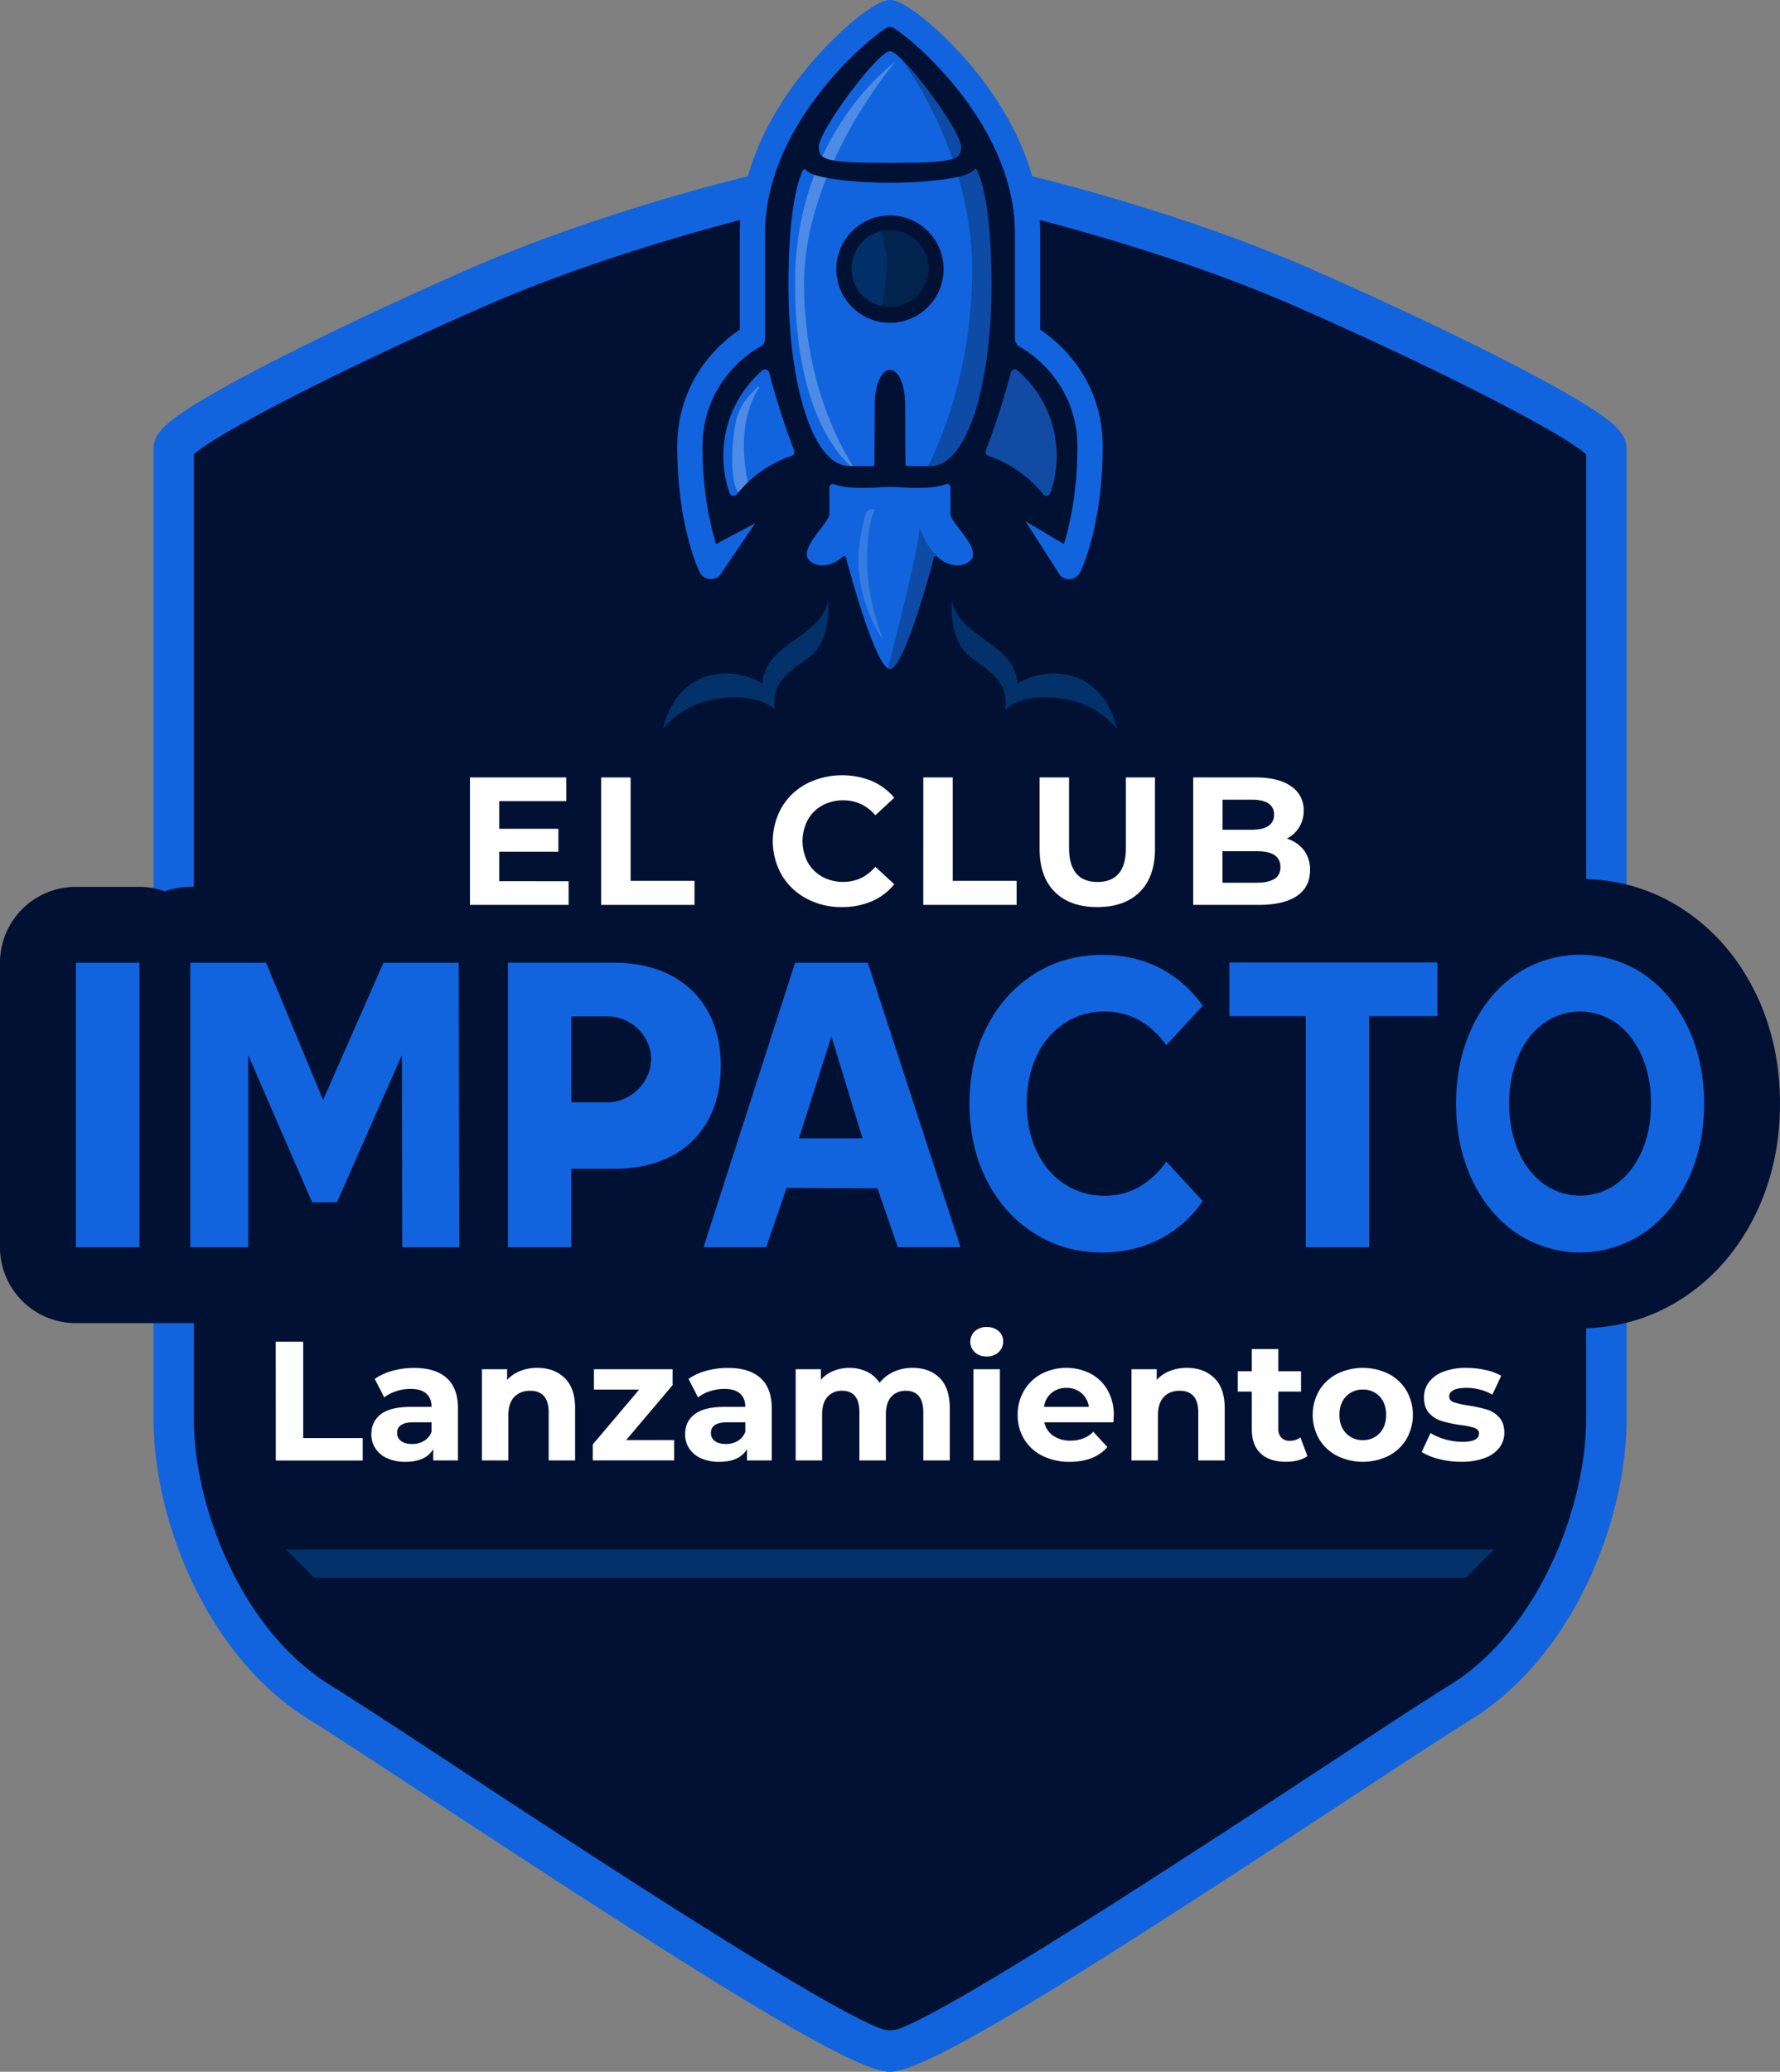 <svg xmlns="http://www.w3.org/2000/svg" xmlns:xlink="http://www.w3.org/1999/xlink" viewBox="0 0 1269.91 1477.51"><rect x="0" y="0" width="1269.91" height="1477.51" fill="#808080" stroke="none"/><defs><style>.cls-1{fill:#013068;}.cls-2{fill:#1164dd;}.cls-3{isolation:isolate;}.cls-4{fill:#011133;}.cls-5{fill:#03316a;}.cls-11,.cls-13,.cls-6{fill:#fff;}.cls-7{clip-path:url(#clip-path);}.cls-8{mix-blend-mode:multiply;}.cls-11,.cls-8{opacity:0.25;}.cls-9{clip-path:url(#clip-path-2);}.cls-10{clip-path:url(#clip-path-3);}.cls-12{fill:#114ba4;}.cls-13{opacity:0.15;}.cls-14{clip-path:url(#clip-path-4);}.cls-15{clip-path:url(#clip-path-5);}</style><clipPath id="clip-path"><circle class="cls-1" cx="634.94" cy="191.51" r="27.44"/></clipPath><clipPath id="clip-path-2"><path class="cls-2" d="M678.11,347.65a2.44,2.44,0,0,0-3.29-2.32c-7.69,3.14-23.11,2.77-32.36,2.2a118.09,118.09,0,0,0-15.05,0c-9.25.57-24.66.94-32.35-2.2a2.45,2.45,0,0,0-3.3,2.32v19c0,6.27-23.15,25.32-14,33.36,7.76,6.8,19.31,1.35,23.51-3a1.3,1.3,0,0,1,2.22.53c3.82,14.26,21.84,79.6,31.44,79.6s27.61-65.34,31.43-79.6a1.3,1.3,0,0,1,2.22-.53c4.2,4.37,15.76,9.82,23.51,3,9.17-8-14-27.09-14-33.36Z"/></clipPath><clipPath id="clip-path-3"><path class="cls-2" d="M566.6,321.24a3,3,0,0,1-1.81,3.89,84.71,84.71,0,0,0-39.09,27.41,3,3,0,0,1-5.17-.91,80.49,80.49,0,0,1,23.36-87.44,3,3,0,0,1,4.87,1.52c2.64,10.12,5.73,20.71,9.34,31.68Q562.21,309.87,566.6,321.24Z"/></clipPath><clipPath id="clip-path-4"><path class="cls-2" d="M606.05,332.37h16.64a1.15,1.15,0,0,0,1.16-1.15c0-5,.21-25.1.21-41.52,0-18.87,6.32-25.94,10.88-25.94s10.88,7.07,10.88,25.94c0,16.42.16,36.56.2,41.52a1.17,1.17,0,0,0,1.17,1.15h16.64c26.58,0,43.52-59.18,43.52-129.07,0-55.93-7.45-76.13-10.42-82a1.14,1.14,0,0,0-1.92-.16c-5.43,6.91-40.81,9.23-60.07,9.23s-54.64-2.32-60.08-9.23a1.13,1.13,0,0,0-1.91.16c-3,5.84-10.43,26-10.43,82C562.52,273.19,579.46,332.37,606.05,332.37Zm28.89-178.7a38.27,38.27,0,1,1-38.27,38.27A38.31,38.31,0,0,1,634.94,153.67Z"/></clipPath><clipPath id="clip-path-5"><path class="cls-2" d="M634.94,116.15c46,0,50.76-2,50.76-11.37,0-11.9-42.35-68.28-50.76-68.28s-50.76,56.38-50.76,68.28C584.18,114.11,588.9,116.15,634.94,116.15Z"/></clipPath></defs><g class="cls-3"><g id="Layer_2" data-name="Layer 2"><g id="Layer_1-2" data-name="Layer 1"><path class="cls-4" d="M1126.49,296.24c-12.4-7.86-30-17.69-52.28-29.22-39.07-20.2-92.43-45.44-142.74-67.51C849.59,163.59,760,140.36,734.94,134.19c-8.65-30.78-25.75-56.87-40.84-75.32C674.9,35.4,646.56,10.26,635,10.26S595,35.4,575.82,58.87c-15.09,18.45-32.19,44.54-40.85,75.32-25.08,6.17-114.64,29.4-196.52,65.32C288.14,221.58,234.78,246.82,195.71,267c-22.3,11.53-39.89,21.36-52.29,29.22-19.94,12.64-26.67,20.08-26.67,29.48V1008c0,71.67,37.66,167.4,109.64,211.71,16.13,9.92,46.93,30.15,85.93,55.76,193.74,127.21,296.83,191.8,322.64,191.8s128.9-64.59,322.64-191.8c39-25.61,69.8-45.84,85.93-55.76,72-44.31,109.64-140,109.64-211.71V325.72C1153.17,316.32,1146.44,308.88,1126.49,296.24Z"/><path class="cls-5" d="M590.84,428.17s3,28.09-13.29,40.31-26.8,17.58-24.87,37.73c0,0-9.22-11.57-37.73-8.36s-42,22.08-42,22.08,7.07-39.66,45.45-39.66a50.75,50.75,0,0,1,25.73,7.29s-1.29-13.94,17.15-27S587.84,441.46,590.84,428.17Z"/><path class="cls-5" d="M679.07,428.17s-3,28.09,13.29,40.31,26.8,17.58,24.87,37.73c0,0,9.22-11.57,37.74-8.36s42,22.08,42,22.08-7.08-39.66-45.45-39.66a50.7,50.7,0,0,0-25.73,7.29s1.28-13.94-17.15-27S682.07,441.46,679.07,428.17Z"/><polygon class="cls-5" points="634.96 1105.03 204.07 1105.03 224.22 1125.18 634.96 1125.18 1045.69 1125.18 1065.84 1105.03 634.96 1105.03"/><path class="cls-2" d="M1133.41,290c-12.57-8-30.41-17.94-53-29.63-39.62-20.49-93.73-46.09-144.74-68.46-83-36.43-173.87-60-199.3-66.24C727.57,94.46,710.23,68,694.93,49.3,675.46,25.49,646.72,0,635,0s-40.51,25.49-60,49.3c-15.3,18.71-32.64,45.16-41.42,76.38-25.43,6.26-116.25,29.81-199.29,66.24-51,22.37-105.12,48-144.75,68.46-22.61,11.69-40.44,21.66-53,29.63-20.22,12.82-27,20.36-27,29.89v691.87c0,72.68,38.19,169.76,111.19,214.69C237,1236.53,268.23,1257,307.78,1283c196.46,129,301,194.51,327.18,194.51S765.67,1412,962.14,1283c39.55-26,70.79-46.47,87.14-56.54,73-44.93,111.19-142,111.19-214.69V319.9C1160.47,310.37,1153.64,302.83,1133.41,290Zm-1.82,721.76c0,63.08-34.15,151.14-97.44,190.1-16.72,10.29-48.11,30.9-87.86,57C859.74,1315.7,685.61,1430,642,1446.64a19.44,19.44,0,0,1-13.87,0c-43.87-16.63-218-130.94-304.52-187.77-39.74-26.1-71.14-46.71-87.85-57-63.29-39-97.45-127-97.45-190.1V324c15-13.77,98.56-57.8,207.55-105.61,69.79-30.62,147.3-52.39,182.22-61.48q-.3,4.5-.3,9.08v69.13c-12.47,8.3-44.59,34.42-44.59,83.52,0,56.35,15.28,88,15.93,89.32h0a9,9,0,0,0,14.32,2.54l25.35-37.3L510.89,388c-4.13-13.16-9.65-36.84-9.65-69.4,0-48.52,38.2-69.63,39.79-70.49l1.1-.58a7,7,0,0,0,3.71-6.15V166a122.4,122.4,0,0,1,.78-13.73l.33-.08-.2-.86c8-66.78,68-120.31,85.68-131.4a4.72,4.72,0,0,1,5.06,0C655.13,31,715.15,84.52,723.17,151.3l-.2.85.33.08a124.82,124.82,0,0,1,.78,13.73v75.43a7,7,0,0,0,3.7,6.15l1.1.58c.4.21,39.79,21.61,39.79,70.49,0,32.57-5.52,56.25-9.65,69.4L731.6,371.73l24.86,38.75a9,9,0,0,0,14.32-2.55c.65-1.32,15.94-33,15.94-89.32,0-49.1-32.13-75.22-44.6-83.52V166q0-4.58-.3-9.08c34.92,9.09,112.44,30.86,182.23,61.48,109,47.81,192.59,91.84,207.54,105.61Z"/><path class="cls-4" d="M1269.91,787.05c0,28.18-5.66,54.31-16.85,77.7-11.84,24.76-28.62,44.68-49.88,59.26-22.52,15.45-48,23.28-75.9,23.28a132.19,132.19,0,0,1-75.86-23.17,142,142,0,0,1-22.7-19.27,54.15,54.15,0,0,1-51.9,38.76H931.57A54.15,54.15,0,0,1,881.91,911a134.69,134.69,0,0,1-30.21,21c-19.92,10.14-42,15.26-65.65,15.26a142.56,142.56,0,0,1-66.52-16,54,54,0,0,1-34.24,12.27H640.53a54.14,54.14,0,0,1-46.92-27.14,54.16,54.16,0,0,1-47,27.14H501.91a54.09,54.09,0,0,1-43.74-22.27,51.54,51.54,0,0,1-3.43-5.34,54.06,54.06,0,0,1-47.17,27.61H362.35A54.07,54.07,0,0,1,345,940.72a53.46,53.46,0,0,1-17.25,2.89H287a54.13,54.13,0,0,1-49.45-32.09H226.58a54.18,54.18,0,0,1-49.48,32.09h-123A54.12,54.12,0,0,1,0,889.47V686.61a54.12,54.12,0,0,1,54.14-54.14H99.5a54.34,54.34,0,0,1,18.16,3.18,53.88,53.88,0,0,1,18.15-3.18h54.06a54.13,54.13,0,0,1,41.83,19.78,54.18,54.18,0,0,1,41.87-19.78h53.66a53.28,53.28,0,0,1,17.54,3,53.56,53.56,0,0,1,17.58-3h75.79c24.29,0,46.34,5.09,65.54,15.16a121.57,121.57,0,0,1,17.21,11,54.09,54.09,0,0,1,46.34-26.17h51.9a54.11,54.11,0,0,1,51.47,37.36L673.92,680a145.78,145.78,0,0,1,35-31.15c23.1-14.58,49.12-22,77.38-22a142.91,142.91,0,0,1,62.19,13.71,53.67,53.67,0,0,1,28.62-8.23h148.36a53.88,53.88,0,0,1,34.43,12.34,132.47,132.47,0,0,1,67.38-17.82c27.83,0,53.38,7.83,75.9,23.27,21.26,14.58,38,34.54,49.88,59.26C1264.25,732.73,1269.91,758.86,1269.91,787.05Z"/><rect class="cls-2" x="54.14" y="686.6" width="45.36" height="202.88"/><polygon class="cls-2" points="273.57 686.6 230.5 784.5 189.88 686.6 135.8 686.6 135.8 889.47 177.12 889.47 177.12 752.5 222.64 857.4 240.4 857.4 286.73 752.5 286.97 889.47 327.73 889.47 327.25 686.6 273.57 686.6"/><path class="cls-2" d="M514.21,760.21q0-22.61-9.26-39.12a63.17,63.17,0,0,0-26.39-25.51q-17.15-9-40.41-9h-75.8V889.47H407.6V833.54h30.55q23.28,0,40.41-8.84A62,62,0,0,0,505,799.19Q514.21,782.54,514.21,760.21ZM441,785.14a32.08,32.08,0,0,1-8.52,1H407.6V724.85h25.14a31.85,31.85,0,0,1,8,.88c12.89,3.33,22.45,14.17,23.64,26.77C465.78,767,455.83,781,441,785.14Z"/><path class="cls-2" d="M567.24,686.6,501.93,889.47h44.75l14.49-42.34,64.88.33,14.5,42H685.3L619.13,686.6ZM570,811.84l23.18-72.68,22.17,72.68Z"/><path class="cls-2" d="M759.43,729.76a51.4,51.4,0,0,1,28.89-8.36q26.14,0,43.83,24l25.9-28.14a84.78,84.78,0,0,0-30.76-27Q809,681,786.33,681q-26.9,0-48.44,13.63T704,732.4q-12.32,24.18-12.32,54.68T704,841.75q12.33,24.18,33.87,37.82t48.19,13.63q22.65,0,41.09-9.38a83.5,83.5,0,0,0,30.88-27.26l-25.9-28.15q-17.68,24.35-43.83,24.33a51.39,51.39,0,0,1-28.89-8.35,55.8,55.8,0,0,1-19.79-23.31q-7.1-15-7.1-34t7.1-34A55.8,55.8,0,0,1,759.43,729.76Z"/><polygon class="cls-2" points="877.1 724.71 931.59 724.71 931.59 889.47 976.82 889.47 976.82 724.71 1025.49 724.71 1025.49 686.41 877.1 686.41 877.1 724.71"/><path class="cls-2" d="M1204.22,732.68q-11.55-24.18-31.65-38a81.51,81.51,0,0,0-90.67,0q-20.22,13.78-31.65,38t-11.43,54.37q0,30.18,11.43,54.37t31.65,38a81.46,81.46,0,0,0,90.67,0q20.1-13.77,31.65-38t11.55-54.37Q1215.77,756.87,1204.22,732.68Zm-32.92,88.37q-6.58,14.94-18.13,23.3a44.27,44.27,0,0,1-51.75,0q-11.55-8.36-18.13-23.3t-6.59-34q0-19,6.59-34t18.13-23.3a44.22,44.22,0,0,1,51.75,0q11.55,8.36,18.13,23.3t6.59,34Q1177.89,806.1,1171.3,821.05Z"/><path class="cls-6" d="M405.66,628.45v16.88H335.28V554.44H404v16.88H356.19v19.74h42.19v16.36H356.19v21Z"/><path class="cls-6" d="M428.9,554.44h21v73.75h45.58v17.14H428.9Z"/><path class="cls-6" d="M575.43,640.85a45.08,45.08,0,0,1-17.67-16.75,48.88,48.88,0,0,1,0-48.43,45.15,45.15,0,0,1,17.67-16.75A56.3,56.3,0,0,1,622,557a42.82,42.82,0,0,1,16,11.94l-13.5,12.47q-9.23-10.65-22.85-10.65a30.35,30.35,0,0,0-15.07,3.7,26.39,26.39,0,0,0-10.32,10.32,32.52,32.52,0,0,0,0,30.13,26.39,26.39,0,0,0,10.32,10.32,30.35,30.35,0,0,0,15.07,3.7q13.63,0,22.85-10.78l13.5,12.47A42.06,42.06,0,0,1,622,642.73a53.42,53.42,0,0,1-21.42,4.16A52.12,52.12,0,0,1,575.43,640.85Z"/><path class="cls-6" d="M658.72,554.44h21v73.75h45.57v17.14h-66.6Z"/><path class="cls-6" d="M752.53,636.11q-10.85-10.77-10.84-30.77v-50.9h21v50.12Q762.72,629,783,629q9.85,0,15.06-5.91t5.19-18.5V554.44H824v50.9q0,20-10.84,30.77t-30.32,10.78Q763.37,646.89,752.53,636.11Z"/><path class="cls-6" d="M930.22,606.31a22.76,22.76,0,0,1,4.41,14.22q0,12-9.28,18.37t-27.07,6.43h-47V554.44h44.41q16.62,0,25.51,6.36a20.15,20.15,0,0,1,8.9,17.27,21.88,21.88,0,0,1-12.08,20A24,24,0,0,1,930.22,606.31Zm-58-36v21.43h20.9c5.2,0,9.13-.91,11.82-2.73a9.1,9.1,0,0,0,4-8.05,9,9,0,0,0-4-8c-2.69-1.77-6.62-2.66-11.82-2.66Zm37.07,56.48q4.21-2.71,4.22-8.44,0-11.3-16.75-11.29H872.18v22.46h24.54Q905,629.49,909.25,626.76Z"/><path class="cls-6" d="M196.72,956.88h19.6v68.7h42.45v16h-62Z"/><path class="cls-6" d="M318.64,982.7q8.08,7.2,8.1,21.71v37.13H309.08v-8.1q-5.32,9.07-19.84,9.07a30.83,30.83,0,0,1-13-2.54,19.32,19.32,0,0,1-8.4-7,18.23,18.23,0,0,1-2.9-10.16q0-9.07,6.83-14.27t21.1-5.2h15q0-6.18-3.75-9.5t-11.25-3.32a32.85,32.85,0,0,0-10.22,1.63,27.2,27.2,0,0,0-8.52,4.41l-6.78-13.18a41.08,41.08,0,0,1,12.76-5.81,57.2,57.2,0,0,1,15.3-2Q310.53,975.51,318.64,982.7Zm-16.09,44.87a12.21,12.21,0,0,0,5.32-6.59v-6.65H294.93q-11.61,0-11.61,7.62a6.78,6.78,0,0,0,2.84,5.75q2.83,2.11,7.8,2.11A16.35,16.35,0,0,0,302.55,1027.57Z"/><path class="cls-6" d="M402.87,982.77q7.44,7.25,7.44,21.52v37.25H391.44V1007.2q0-7.74-3.39-11.55c-2.26-2.55-5.52-3.81-9.79-3.81q-7.14,0-11.37,4.41t-4.23,13.12v32.17H343.79V976.48h18v7.61a25.1,25.1,0,0,1,9.31-6.34,32.29,32.29,0,0,1,12.22-2.24Q395.43,975.51,402.87,982.77Z"/><path class="cls-6" d="M480.94,1027v14.51H422.89v-11.37L456,991H423.73V976.48h56.12v11.36L446.71,1027Z"/><path class="cls-6" d="M542.5,982.7q8.1,7.2,8.1,21.71v37.13H532.94v-8.1q-5.33,9.07-19.83,9.07a30.8,30.8,0,0,1-13-2.54,19.35,19.35,0,0,1-8.41-7,18.31,18.31,0,0,1-2.9-10.16q0-9.07,6.83-14.27t21.1-5.2h15q0-6.18-3.75-9.5c-2.5-2.22-6.24-3.32-11.25-3.32a32.74,32.74,0,0,0-10.21,1.63,27.15,27.15,0,0,0-8.53,4.41l-6.77-13.18A41,41,0,0,1,504,977.56a57.09,57.09,0,0,1,15.3-2Q534.4,975.51,542.5,982.7Zm-16.09,44.87a12.21,12.21,0,0,0,5.32-6.59v-6.65H518.79q-11.61,0-11.61,7.62a6.8,6.8,0,0,0,2.84,5.75q2.85,2.11,7.8,2.11A16.35,16.35,0,0,0,526.41,1027.57Z"/><path class="cls-6" d="M670.39,982.7q7.2,7.2,7.2,21.59v37.25H658.72V1007.2q0-7.74-3.2-11.55c-2.14-2.55-5.18-3.81-9.14-3.81q-6.64,0-10.52,4.29T632,1008.89v32.65H613.12V1007.2q0-15.36-12.33-15.36a13.32,13.32,0,0,0-10.4,4.29q-3.87,4.29-3.87,12.76v32.65H567.65V976.48h18V984a23.78,23.78,0,0,1,8.89-6.28,29.78,29.78,0,0,1,11.55-2.18,27.9,27.9,0,0,1,12.46,2.72,22.08,22.08,0,0,1,8.95,7.92,26.82,26.82,0,0,1,10.1-7.86A31.9,31.9,0,0,1,651,975.51Q663.19,975.51,670.39,982.7Z"/><path class="cls-6" d="M695.49,964.38a10.24,10.24,0,0,1,0-15,12,12,0,0,1,8.46-3,12.3,12.3,0,0,1,8.47,2.9,9.32,9.32,0,0,1,3.27,7.26,10.26,10.26,0,0,1-3.27,7.8A11.82,11.82,0,0,1,704,967.4,12,12,0,0,1,695.49,964.38Zm-1,12.1h18.87v65.06H694.52Z"/><path class="cls-6" d="M794.3,1014.33H745.07a15.35,15.35,0,0,0,6.29,9.56,20.83,20.83,0,0,0,12.34,3.5,25,25,0,0,0,9-1.51,21.86,21.86,0,0,0,7.32-4.78l10,10.89q-9.19,10.52-26.85,10.52a42.5,42.5,0,0,1-19.47-4.29,31.51,31.51,0,0,1-13.06-11.91,32.82,32.82,0,0,1-4.6-17.3,33.27,33.27,0,0,1,4.54-17.23,31.87,31.87,0,0,1,12.45-12,38.6,38.6,0,0,1,35-.18,30,30,0,0,1,12.15,11.79,35.1,35.1,0,0,1,4.42,17.84C794.66,1009.49,794.54,1011.19,794.3,1014.33Zm-44.15-20.92a15.42,15.42,0,0,0-5.32,9.92h32a15.62,15.62,0,0,0-5.32-9.86,15.89,15.89,0,0,0-10.64-3.69A16.24,16.24,0,0,0,750.15,993.41Z"/><path class="cls-6" d="M866.32,982.77q7.44,7.25,7.43,21.52v37.25H854.89V1007.2q0-7.74-3.39-11.55c-2.26-2.55-5.52-3.81-9.79-3.81-4.77,0-8.55,1.47-11.37,4.41s-4.24,7.32-4.24,13.12v32.17H807.24V976.48h18v7.61a25.1,25.1,0,0,1,9.31-6.34,32.29,32.29,0,0,1,12.22-2.24Q858.88,975.51,866.32,982.77Z"/><path class="cls-6" d="M932.77,1038.4a19.26,19.26,0,0,1-6.83,3.08,34.29,34.29,0,0,1-8.52,1q-11.61,0-18-5.93t-6.34-17.41V992.44h-10V977.93h10V962.08H912v15.85h16.21v14.51H912v26.49a8.89,8.89,0,0,0,2.12,6.35,7.85,7.85,0,0,0,6,2.23,12.1,12.1,0,0,0,7.62-2.42Z"/><path class="cls-6" d="M953.88,1038.22a32,32,0,0,1-12.76-11.91,34.83,34.83,0,0,1,0-34.6,32,32,0,0,1,12.76-11.91,41.67,41.67,0,0,1,36.83,0,32.09,32.09,0,0,1,12.69,11.91,34.83,34.83,0,0,1,0,34.6,32,32,0,0,1-12.69,11.91,41.67,41.67,0,0,1-36.83,0Zm30.36-16.09q4.65-4.89,4.65-13.12t-4.65-13.12a15.72,15.72,0,0,0-11.92-4.9,15.89,15.89,0,0,0-12,4.9q-4.71,4.89-4.72,13.12t4.72,13.12a15.89,15.89,0,0,0,12,4.9A15.72,15.72,0,0,0,984.24,1022.13Z"/><path class="cls-6" d="M1026.62,1040.52a41.45,41.45,0,0,1-12.33-5l6.29-13.55a39.09,39.09,0,0,0,10.52,4.53,44.11,44.11,0,0,0,12.1,1.76q12,0,12-5.93,0-2.77-3.27-4a48.42,48.42,0,0,0-10-2.05,97.08,97.08,0,0,1-13.18-2.79,20.36,20.36,0,0,1-9-5.56q-3.81-4-3.81-11.37a17.78,17.78,0,0,1,3.57-10.94,22.88,22.88,0,0,1,10.4-7.44,44.5,44.5,0,0,1,16.15-2.66A63.17,63.17,0,0,1,1059.7,977a38.47,38.47,0,0,1,11.31,4.17l-6.29,13.43a37.47,37.47,0,0,0-18.74-4.84c-4,0-7.06.57-9.08,1.69s-3,2.58-3,4.36q0,3,3.27,4.23a57.81,57.81,0,0,0,10.4,2.3,111.78,111.78,0,0,1,13.06,2.84,19.63,19.63,0,0,1,8.83,5.5q3.75,4,3.75,11.13a17.16,17.16,0,0,1-3.63,10.76,23.13,23.13,0,0,1-10.58,7.32,47.25,47.25,0,0,1-16.51,2.6A63.28,63.28,0,0,1,1026.62,1040.52Z"/><circle class="cls-1" cx="634.94" cy="191.51" r="27.44"/><g class="cls-7"><path class="cls-8" d="M626.93,158.24s5.51,16.88,5.51,29.58-3.91,37.77-3.91,37.77l25.25-7.16,12.86-28.84s-10.29-21.38-11.09-22.51-15-8-16.73-8.84S626.93,158.24,626.93,158.24Z"/></g><path class="cls-2" d="M678.11,347.65a2.44,2.44,0,0,0-3.29-2.32c-7.69,3.14-23.11,2.77-32.36,2.2a118.09,118.09,0,0,0-15.05,0c-9.25.57-24.66.94-32.35-2.2a2.45,2.45,0,0,0-3.3,2.32v19c0,6.27-23.15,25.32-14,33.36,7.76,6.8,19.31,1.35,23.51-3a1.3,1.3,0,0,1,2.22.53c3.82,14.26,21.84,79.6,31.44,79.6s27.61-65.34,31.43-79.6a1.3,1.3,0,0,1,2.22-.53c4.2,4.37,15.76,9.82,23.51,3,9.17-8-14-27.09-14-33.36Z"/><g class="cls-9"><path class="cls-8" d="M632.58,479.87S656,391.54,656,375.89c0,0,4.29,14.36,14.79,22.94S647.8,480.3,632.58,479.87Z"/></g><path class="cls-2" d="M566.6,321.24a3,3,0,0,1-1.81,3.89,84.71,84.71,0,0,0-39.09,27.41,3,3,0,0,1-5.17-.91,80.49,80.49,0,0,1,23.36-87.44,3,3,0,0,1,4.87,1.52c2.64,10.12,5.73,20.71,9.34,31.68Q562.21,309.87,566.6,321.24Z"/><g class="cls-10"><path class="cls-11" d="M534.74,348.45s-12.54-41.32,6.59-71.69a.58.58,0,0,0-.92-.71c-6.33,7-13.79,12.36-16.28,29.32-4.46,30.22.32,47.58,5.14,47.26S534.74,348.45,534.74,348.45Z"/></g><path class="cls-12" d="M703.31,321.24a3,3,0,0,0,1.81,3.89,84.8,84.8,0,0,1,39.1,27.41,3,3,0,0,0,5.16-.91A80.45,80.45,0,0,0,726,264.19a3,3,0,0,0-4.87,1.52c-2.64,10.12-5.72,20.71-9.34,31.68Q707.7,309.87,703.31,321.24Z"/><path class="cls-13" d="M630.22,456.5s-11.58-27.33-11.58-56.6,5.79-36.66,5.79-36.66h-2.52a4.34,4.34,0,0,0-4.2,3.18c-1.71,6.18-5.28,18.76-5.28,33.05C612.43,432.92,630.22,456.5,630.22,456.5Z"/><path class="cls-2" d="M606.05,332.37h16.64a1.15,1.15,0,0,0,1.16-1.15c0-5,.21-25.1.21-41.52,0-18.87,6.32-25.94,10.88-25.94s10.88,7.07,10.88,25.94c0,16.42.16,36.56.2,41.52a1.17,1.17,0,0,0,1.17,1.15h16.64c26.58,0,43.52-59.18,43.52-129.07,0-55.93-7.45-76.13-10.42-82a1.14,1.14,0,0,0-1.92-.16c-5.43,6.91-40.81,9.23-60.07,9.23s-54.64-2.32-60.08-9.23a1.13,1.13,0,0,0-1.91.16c-3,5.84-10.43,26-10.43,82C562.52,273.19,579.46,332.37,606.05,332.37Zm28.89-178.7a38.27,38.27,0,1,1-38.27,38.27A38.31,38.31,0,0,1,634.94,153.67Z"/><g class="cls-14"><path class="cls-11" d="M610.28,334.94s-36.66-50.17-36.66-132.5,65-158.23,65-158.23S567.19,95,567.19,201.8,610.28,334.94,610.28,334.94Z"/><path class="cls-8" d="M641.56,40s52,66.57,52,152.12-32.81,142.79-32.81,142.79L685.86,333s27.33-56,27.33-135.07S669.62,60.62,641.56,40Z"/></g><path class="cls-2" d="M634.94,116.15c46,0,50.76-2,50.76-11.37,0-11.9-42.35-68.28-50.76-68.28s-50.76,56.38-50.76,68.28C584.18,114.11,588.9,116.15,634.94,116.15Z"/><g class="cls-15"><path class="cls-8" d="M641.56,40s52,66.57,52,152.12-32.81,142.79-32.81,142.79L685.86,333s27.33-56,27.33-135.07S669.62,60.62,641.56,40Z"/><path class="cls-11" d="M610.28,334.94s-36.66-50.17-36.66-132.5,65-158.23,65-158.23S567.19,95,567.19,201.8,610.28,334.94,610.28,334.94Z"/></g></g></g></g></svg>